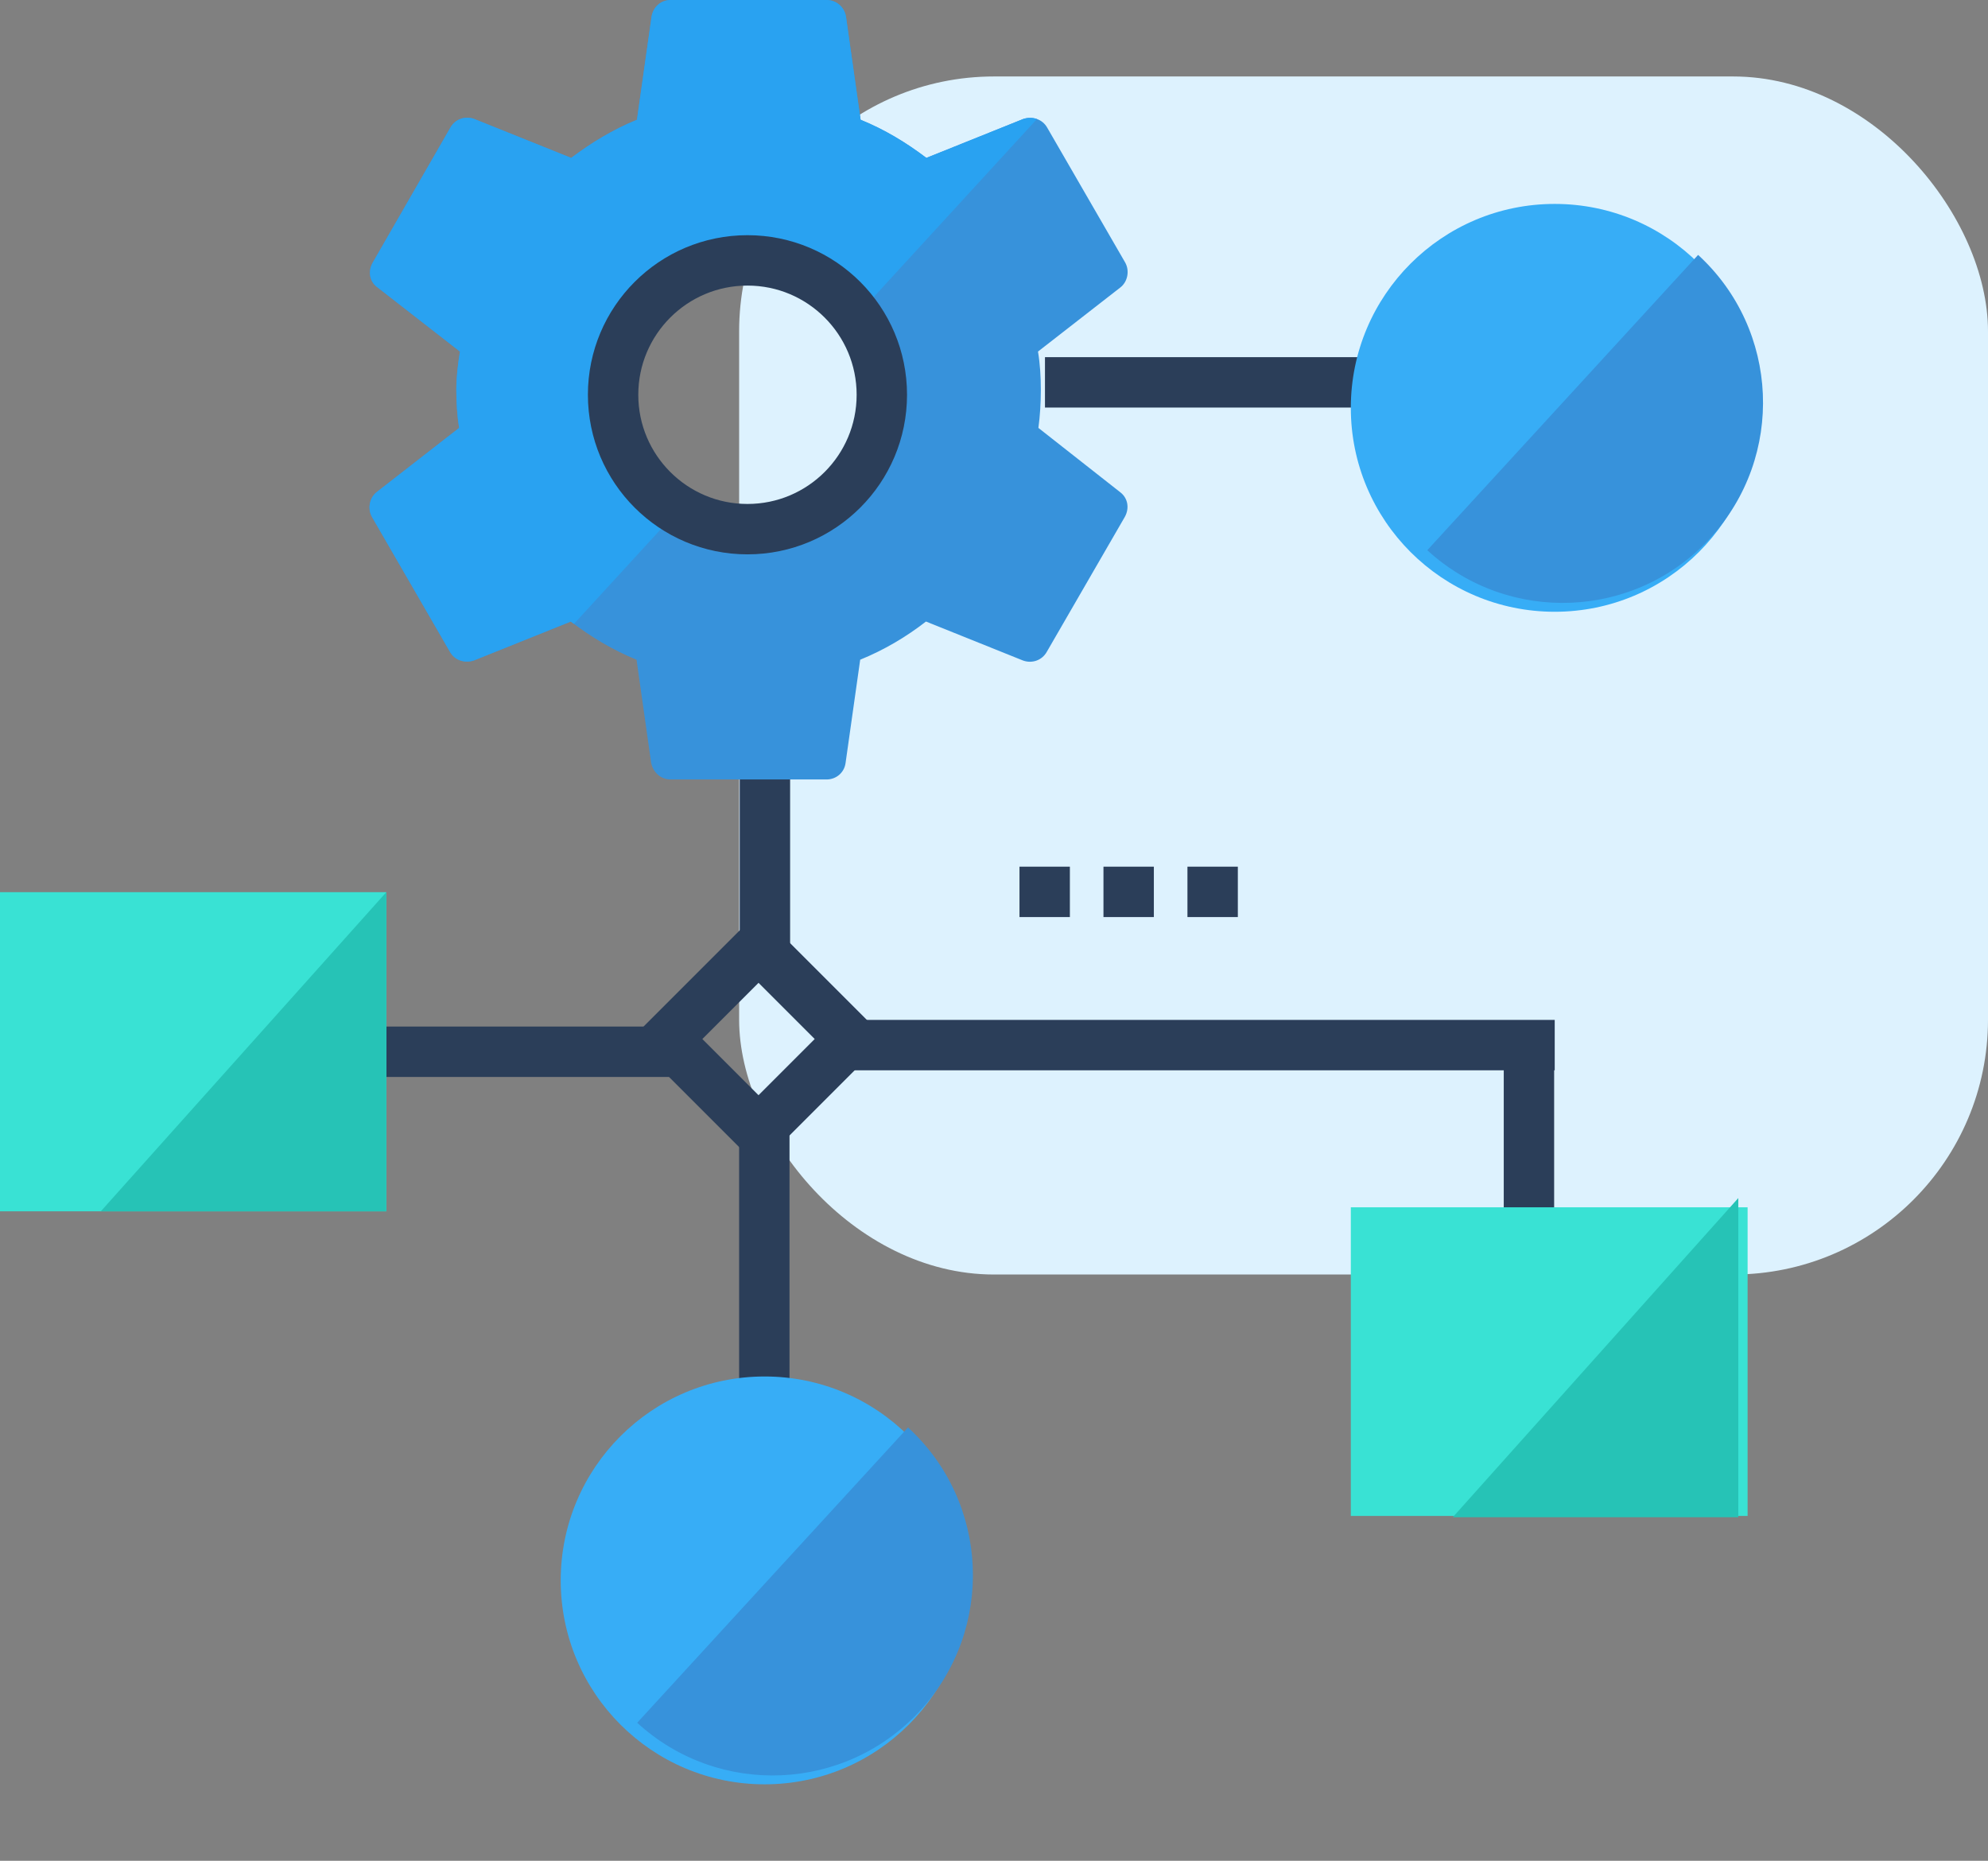 <svg xmlns="http://www.w3.org/2000/svg" width="78" height="73" viewBox="0 0 78 73" fill="none"><rect x="0" y="0" width="78" height="73" fill="#808080" stroke="none"/><rect x="29" y="3" width="49" height="47" rx="10" fill="#DDF2FE"></rect><rect x="26.159" y="40.761" width="5.094" height="5.094" transform="rotate(-45 26.159 40.761)" stroke="#2B3E59" stroke-width="1.977"></rect><line x1="30.012" y1="38" x2="30.012" y2="26" stroke="#2B3E59" stroke-width="1.977"></line><path d="M33 41L61 41" stroke="#2B3E59" stroke-width="1.977"></path><path d="M41 15L62.514 15" stroke="#2B3E59" stroke-width="1.977"></path><line x1="29.988" y1="44" x2="29.988" y2="61" stroke="#2B3E59" stroke-width="1.977"></line><line x1="59.989" y1="41" x2="59.989" y2="57.476" stroke="#2B3E59" stroke-width="1.977"></line><line x1="14" y1="41.261" x2="26.521" y2="41.261" stroke="#2B3E59" stroke-width="1.977"></line><circle cx="30" cy="62" r="8" fill="#37ADF6"></circle><path fill-rule="evenodd" clip-rule="evenodd" d="M25 67.585C28.199 70.519 33.171 70.305 36.105 67.105C39.04 63.906 38.825 58.934 35.626 56L25 67.585Z" fill="#3792DB"></path><circle cx="61" cy="16" r="8" fill="#37ADF6"></circle><path fill-rule="evenodd" clip-rule="evenodd" d="M56 21.585C59.199 24.519 64.171 24.305 67.105 21.105C70.04 17.906 69.825 12.934 66.626 10L56 21.585Z" fill="#3792DB"></path><path d="M40.742 16.787C40.806 16.309 40.838 15.815 40.838 15.289C40.838 14.78 40.806 14.27 40.726 13.792L43.959 11.276C44.246 11.053 44.326 10.623 44.15 10.304L41.093 5.017C40.901 4.666 40.503 4.555 40.153 4.666L36.346 6.195C35.55 5.59 34.706 5.081 33.766 4.698L33.193 0.653C33.129 0.271 32.811 0 32.428 0H26.313C25.93 0 25.628 0.271 25.564 0.653L24.991 4.698C24.051 5.081 23.191 5.606 22.411 6.195L18.604 4.666C18.254 4.539 17.856 4.666 17.665 5.017L14.623 10.304C14.432 10.639 14.495 11.053 14.814 11.276L18.047 13.792C17.967 14.27 17.904 14.796 17.904 15.289C17.904 15.783 17.936 16.309 18.015 16.787L14.782 19.303C14.495 19.526 14.416 19.956 14.591 20.274L17.649 25.562C17.84 25.912 18.238 26.024 18.588 25.912L22.395 24.383C23.191 24.989 24.035 25.498 24.975 25.881L25.548 29.926C25.628 30.308 25.93 30.579 26.313 30.579H32.428C32.811 30.579 33.129 30.308 33.177 29.926L33.75 25.881C34.69 25.498 35.55 24.989 36.331 24.383L40.137 25.912C40.487 26.04 40.886 25.912 41.077 25.562L44.135 20.274C44.326 19.924 44.246 19.526 43.943 19.303L40.742 16.787ZM29.371 21.023C26.217 21.023 23.637 18.443 23.637 15.289C23.637 12.136 26.217 9.556 29.371 9.556C32.524 9.556 35.104 12.136 35.104 15.289C35.104 18.443 32.524 21.023 29.371 21.023Z" fill="#3792DB"></path><path fill-rule="evenodd" clip-rule="evenodd" d="M40.685 4.67L34.017 11.94C32.973 10.498 31.276 9.556 29.371 9.556C26.217 9.556 23.637 12.136 23.637 15.289C23.637 17.371 24.762 19.203 26.434 20.208L22.519 24.476C22.477 24.446 22.436 24.415 22.395 24.383L18.588 25.912C18.238 26.024 17.84 25.912 17.649 25.562L14.591 20.274C14.416 19.956 14.495 19.526 14.782 19.303L18.015 16.787C17.936 16.309 17.904 15.783 17.904 15.289C17.904 14.796 17.967 14.27 18.047 13.792L14.814 11.276C14.495 11.053 14.432 10.639 14.623 10.304L17.665 5.017C17.856 4.666 18.254 4.539 18.604 4.666L22.411 6.195C23.191 5.606 24.051 5.081 24.991 4.698L25.564 0.653C25.628 0.271 25.93 0 26.313 0H32.428C32.811 0 33.129 0.271 33.193 0.653L33.766 4.698C34.706 5.081 35.55 5.59 36.346 6.195L40.153 4.666C40.329 4.61 40.517 4.611 40.685 4.67Z" fill="#29A2F1"></path><circle cx="29.327" cy="15.487" r="5.272" stroke="#2B3E59" stroke-width="1.977"></circle><rect x="53" y="47.363" width="15.568" height="12.108" fill="#39E2D4"></rect><path d="M57 59.522L68.203 47V59.522H57Z" fill="#26C3B6"></path><rect y="35" width="15.158" height="12.521" fill="#39E2D4"></rect><path d="M3.954 47.522L15.158 35V47.522H3.954Z" fill="#26C3B6"></path><rect x="40" y="34" width="1.977" height="1.977" fill="#2B3E59"></rect><rect x="43.295" y="34" width="1.977" height="1.977" fill="#2B3E59"></rect><rect x="46.59" y="34" width="1.977" height="1.977" fill="#2B3E59"></rect></svg>